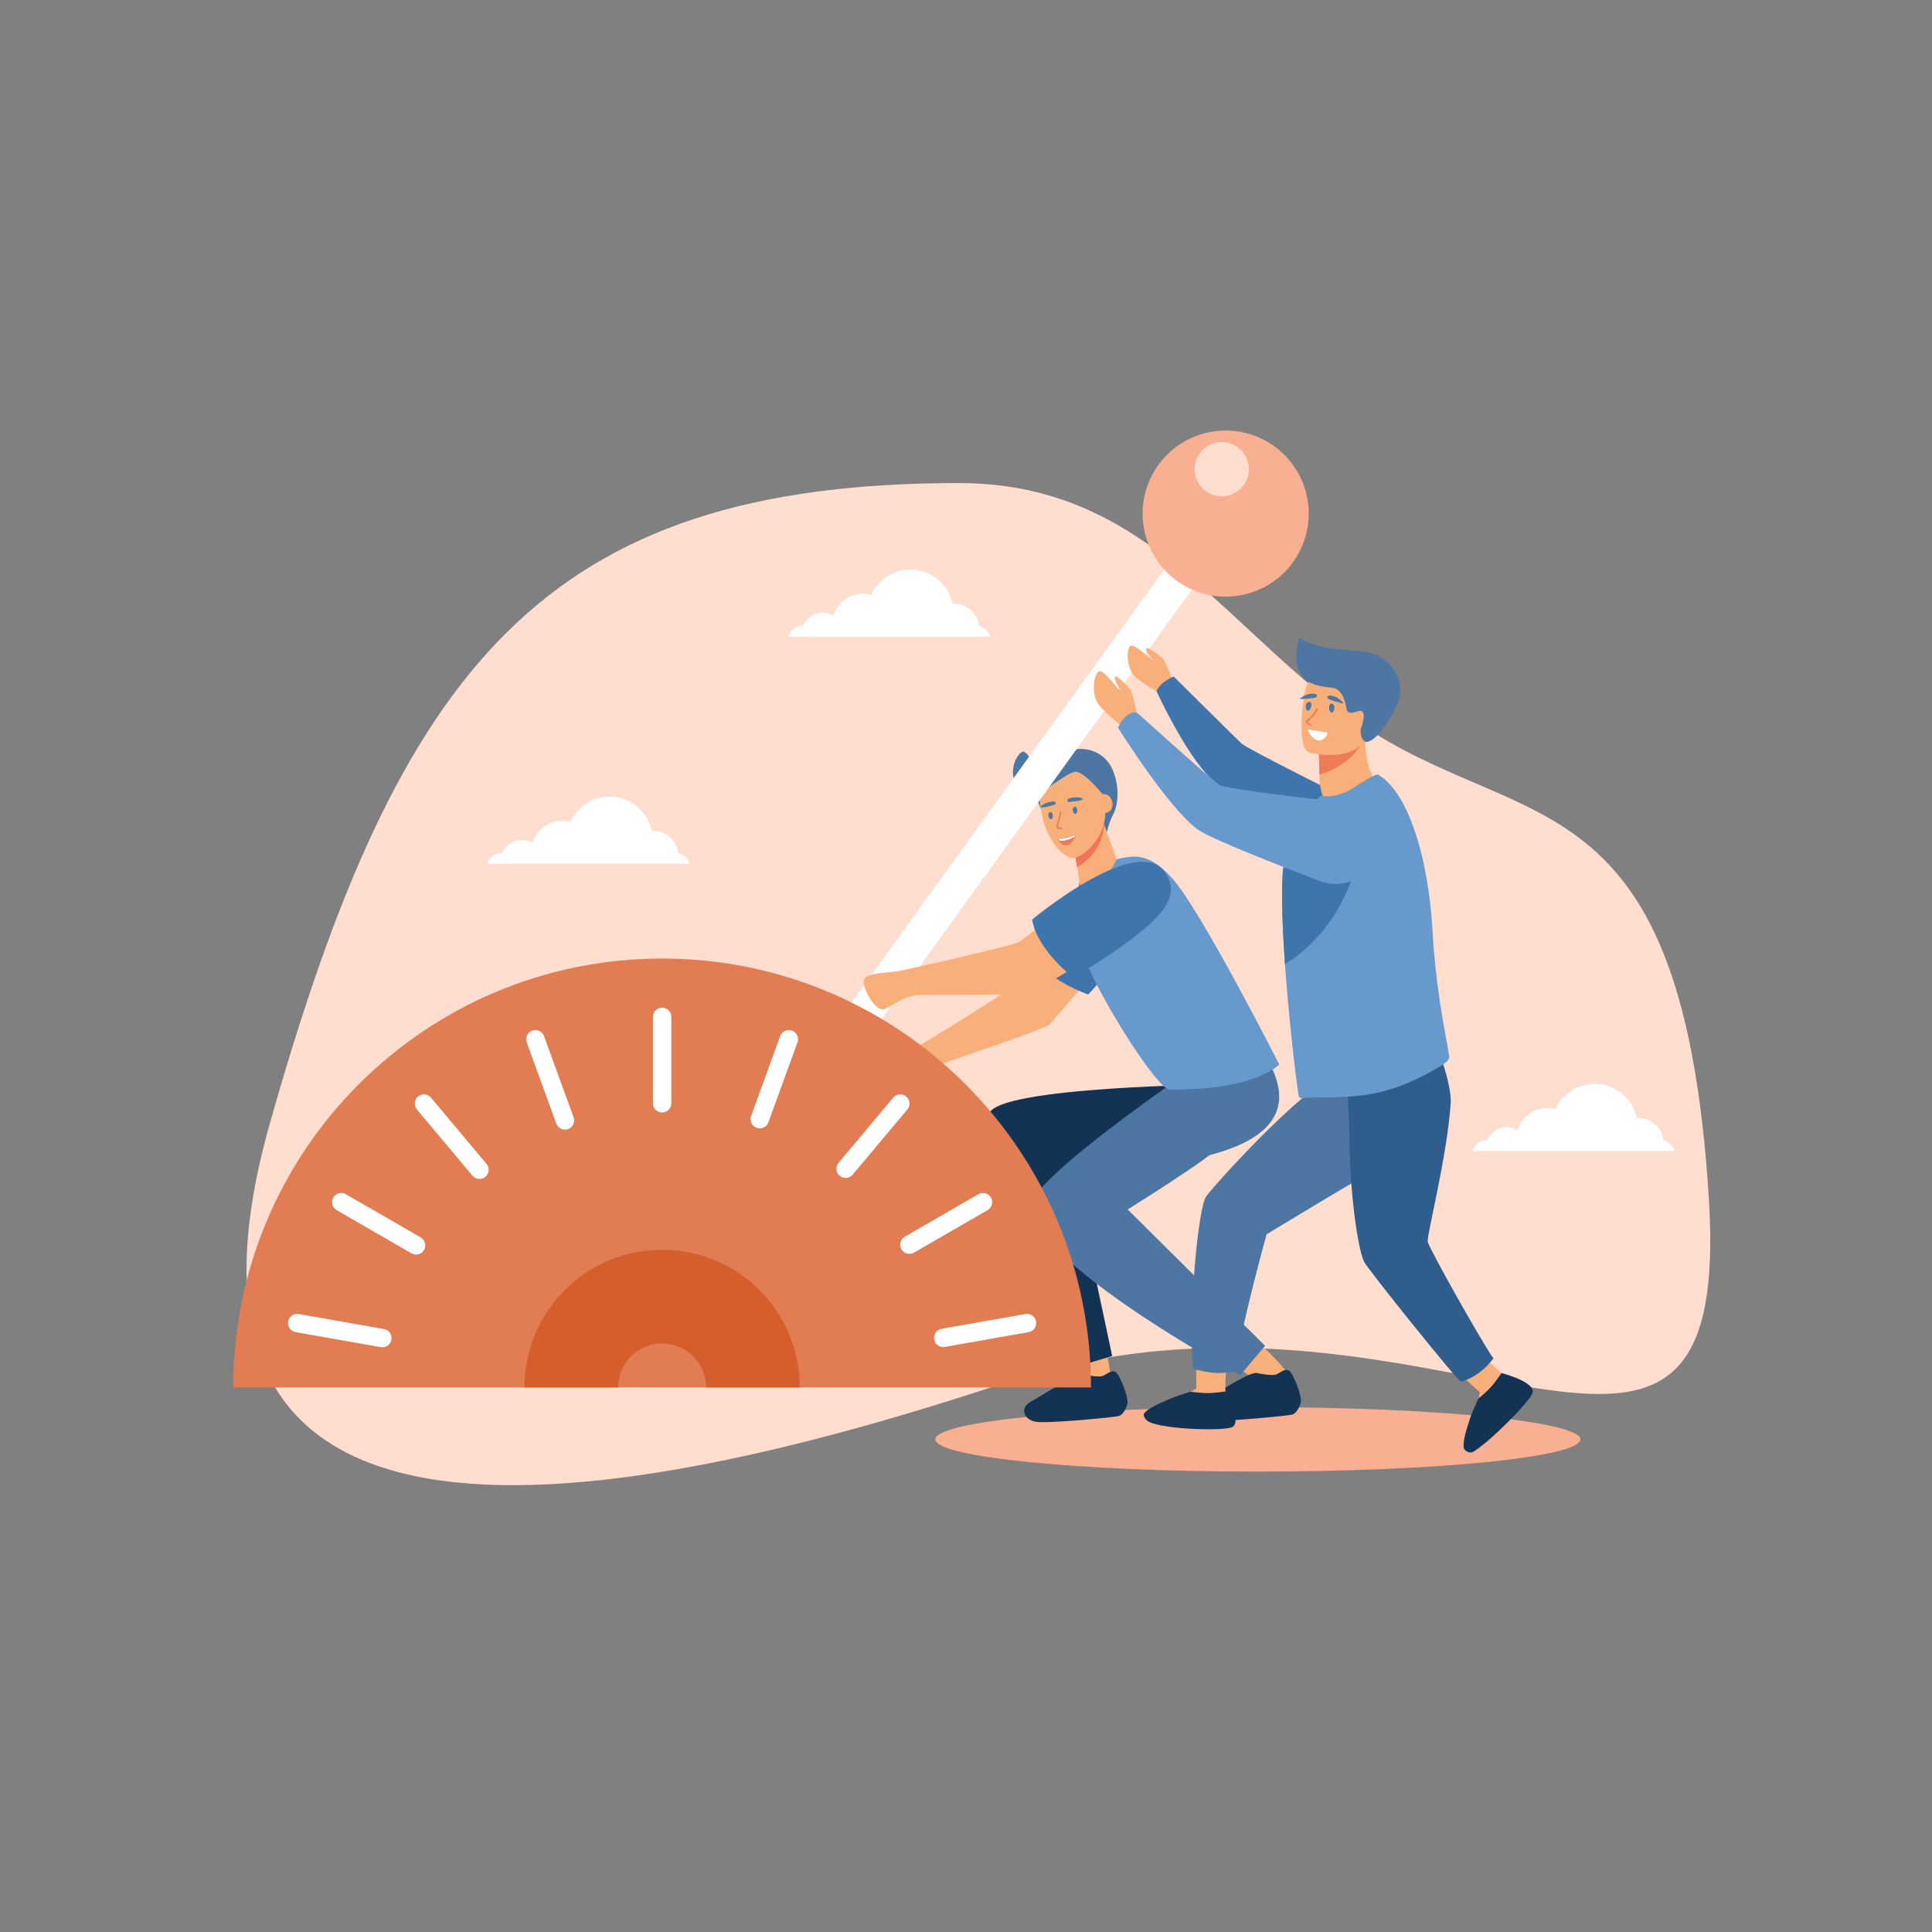 <svg xmlns="http://www.w3.org/2000/svg" xmlns:xlink="http://www.w3.org/1999/xlink" xmlns:svgjs="http://svgjs.com/svgjs" id="SvgjsSvg1913" width="360" height="360"><rect width="100%" height="100%" fill="#808080" stroke="none"/><defs id="SvgjsDefs1914"></defs><g id="SvgjsG1915"><svg xmlns="http://www.w3.org/2000/svg" viewBox="0 0 2000 2000" width="360" height="360"><path fill="#f9af91" fill-rule="evenodd" d="M1302.1,1456.68c184.41,0,333.9,14.93,333.9,33.35c0,18.42-149.49,33.35-333.9,33.35  c-184.41,0-333.9-14.93-333.9-33.35C968.2,1471.61,1117.69,1456.68,1302.1,1456.68z" clip-rule="evenodd" class="colorc4d1eb svgShape"></path><path fill="#ffddcf" fill-rule="evenodd" d="M992.3,500.06c184.63,0,262.41,132.1,395.7,234.79c176.41,135.91,352.81,47.44,381.05,506.65  c25.14,408.71-288.55,44.25-730.85,190.66c-442.3,146.41-892.76,205.36-759.09-268.33C412.77,690.13,563.31,500.06,992.3,500.06z" clip-rule="evenodd" class="colore0e8f5 svgShape"></path><path fill="#f9af79" fill-rule="evenodd" d="M1057.08,1015.36c5.8-6.58,25.65-39.97,25.65-39.97l58.87,20.94c0,0-46.21,54.26-55.56,64.72  c-20.84,10.13-101.06,36.27-108.78,39.57c-3.43,1.43-9.21,4.27-12.41,7.44c-7.04,6.97-9.55,10.54-16.22,17.48  c-7.57,7.82-32.59-14.79-30.26-22.96c1.61-5.64,15.66-11.54,26.85-16.45C950.27,1083.95,1051.88,1021.25,1057.08,1015.36z" clip-rule="evenodd" class="colorf9af79 svgShape"></path><path fill="#3e75ad" fill-rule="evenodd" d="M1185.5,898.94c11.69,11.77,16.07,26.62-8.98,65.69c-25.05,39.07-49.99,64.84-49.99,64.84  s-43.52-14.42-59.04-42.69C1067.49,986.78,1145.25,858.66,1185.5,898.94z" clip-rule="evenodd" class="color466fb5 svgShape"></path><path fill="#f9af79" fill-rule="evenodd" d="M1151.17,1444.31l-30.04-16.61c0,0-10.62-25.25-24.28-58.86c12.87-3.13,26.07-5.39,39.34-7.76  C1144.08,1395.01,1149.81,1410.45,1151.17,1444.31z" clip-rule="evenodd" class="colorf9af79 svgShape"></path><path fill="#133354" fill-rule="evenodd" d="M1266.81,1122.5c0,0-235.57,2.05-242.93,30.71c-17.22,67.01,89.32,261.88,89.32,261.88l38.13-11.32  l-41.69-196.03c0,0,104.79,2.57,114.84-2.74C1234.55,1199.7,1266.81,1122.5,1266.81,1122.5z" clip-rule="evenodd" class="color0e2952 svgShape"></path><path fill="#4d77a2" fill-rule="evenodd" d="M1314.16 1100.6c-73.3-8.3-98.51 24.49-75.62 98.38C1315.22 1182.69 1340.42 1149.9 1314.16 1100.6zM1145.05 864.06c0 0 3.32-13.88 7.53-21.46 4.18-7.63 7.33-26.69-.66-45.38-8.01-18.74-25.1-22.08-33.87-21.97-8.79.05-39.32 8.94-48.09 16.89-8.79 7.95 7.63 45.32 7.63 45.32l24.89 25.29L1145.05 864.06z" clip-rule="evenodd" class="color20386f svgShape"></path><path fill="#f9af79" fill-rule="evenodd" d="M1335.54,1424.52l-34.07,4.22c0,0-23.43-14.18-54.24-33.35c8.57-10.1,17.92-19.68,27.26-29.4  C1300.82,1388.81,1314.53,1397.93,1335.54,1424.52z" clip-rule="evenodd" class="colorf9af79 svgShape"></path><path fill="#133354" fill-rule="evenodd" d="M1302.4 1421.63c0 0 13.64 2.7 17.9 1.48 4.27-1.2 9.35-6.96 13.97-4.34 4.61 2.62 13.48 26.69 12.41 32.19-1.13 5.78-4.81 12.28-9.13 13.44-4.34 1.23-73.53 7.98-85.82 5.9-12.28-2.06-17.38-14.44-4.87-20.95C1259.35 1442.84 1295.57 1417.8 1302.4 1421.63zM1122.91 1423.12c0 0 13.64 2.69 17.9 1.48 4.27-1.2 9.36-6.96 13.97-4.34 4.61 2.62 13.48 26.69 12.41 32.19-1.13 5.78-4.81 12.29-9.13 13.45-4.34 1.23-73.53 7.98-85.82 5.9-12.28-2.06-17.38-14.44-4.87-20.95C1079.86 1444.33 1116.08 1419.29 1122.91 1423.12z" clip-rule="evenodd" class="color0e2952 svgShape"></path><path fill="#4d77a2" fill-rule="evenodd" d="M1252.14,1094.59c0,0-195.95,130.76-186.41,158.78c22.31,65.5,218.19,170.15,218.19,170.15l25.7-30.36  L1167.35,1252c0,0,89.08-55.25,94.57-65.21C1267.44,1176.84,1252.14,1094.59,1252.14,1094.59z" clip-rule="evenodd" class="color20386f svgShape"></path><path fill="#6799cc" fill-rule="evenodd" d="M1117.39,912.88c-0.49,0.88-7.73,48.93,4.71,78.32c22.76,53.77,77.25,136.5,88.37,136.66  c89.09,1.16,113.82-25.9,113.82-25.9s-81.07-159.79-110.83-192.73c-12.38-13.67-25.84-24.55-44.74-22.14  C1164.39,887.59,1128.77,892.39,1117.39,912.88z" clip-rule="evenodd" class="color6d96ce svgShape"></path><path fill="#f9af79" fill-rule="evenodd" d="M1111.86,879.76l5.96,34.47c0,0,1.85,9.59,7.54,11.91c9.83,4.08,30.48-36.56,30.48-36.56l-18.37-51.68  L1111.86,879.76z" clip-rule="evenodd" class="colorf9af79 svgShape"></path><path fill="#f27458" fill-rule="evenodd" d="M1143.02,853.46c-1.26,23.48-17.97,39.4-28.1,43.98l-3.06-17.68l25.62-41.86L1143.02,853.46z" clip-rule="evenodd" class="colorf27458 svgShape"></path><path fill="#f9af79" fill-rule="evenodd" d="M1105.88,789.6c-17.36-1.78-31.98,12.93-30.55,30.08c0.6,7.4,1.76,16.71,3.89,26.62  c5.15,23.92,22.9,44.22,33.69,41.66c10.81-2.5,37.08-24.92,30.26-58.94C1138.96,807.98,1124.11,791.47,1105.88,789.6z" clip-rule="evenodd" class="colorf9af79 svgShape"></path><path fill="#f9af79" fill-rule="evenodd" d="M1135.84,833.54c1.23,5.28,5.71,8.68,10.01,7.72c4.28-1.03,6.77-6.1,5.54-11.37  c-1.23-5.21-5.71-8.68-9.99-7.65C1137.1,823.19,1134.61,828.26,1135.84,833.54z" clip-rule="evenodd" class="colorf9af79 svgShape"></path><path fill="#4d77a2" fill-rule="evenodd" d="M1141.4,822.23c0,0-0.88-11.81-5-22.29c-4.12-10.41-17.35-22.96-28.91-22.06c-11.54,0.9-35.8,12.35-41.09,6.37  c-5.28-5.99-5.09-5.31-6.52-6.04c-3.28-1.74-15.61,12.86-9.68,30.85c5.91,18,21.79,12.78,25.04,12.38  c3.29-0.34,28.25-20.5,37.07-22.44C1121.13,797.02,1141.4,822.23,1141.4,822.23z" clip-rule="evenodd" class="color20386f svgShape"></path><path fill="#eb795b" fill-rule="evenodd" d="M1112.75,864.24c-6.47,2.36-10.3,2.98-17.14,3.68c-2.74,0.28,9.24,17.91,17.85-2.78  C1113.66,864.65,1113.24,864.05,1112.75,864.24z" clip-rule="evenodd" class="coloreb795b svgShape"></path><path fill="#4d77a2" fill-rule="evenodd" d="M1106.75 826.59c-3.08 1.33-2.02 3.79.52 3.57C1134.33 827.73 1114.36 823.27 1106.75 826.59zM1090.41 829.7c3.35.11 3.27 2.78.83 3.51C1065.17 840.89 1082.1 829.41 1090.41 829.7z" clip-rule="evenodd" class="color20386f svgShape"></path><path fill="#eb795b" fill-rule="evenodd" d="M1099.07,858.44h-0.17c-2.96-0.37-4.54-0.62-5.19-1.67c-0.6-0.95-0.2-2.13,0.52-4.27  c0.81-2.36,2.02-5.95,2.83-11.75c0.06-0.42,0.45-0.7,0.87-0.66c0.42,0.06,0.72,0.44,0.66,0.88c-0.82,5.93-2.06,9.61-2.89,12.03  c-0.48,1.4-0.89,2.62-0.68,2.95c0.29,0.47,2.39,0.73,4.07,0.94c0.42,0.06,0.72,0.44,0.67,0.88  C1099.72,858.13,1099.43,858.41,1099.07,858.44z" clip-rule="evenodd" class="coloreb795b svgShape"></path><path fill="#4d77a2" fill-rule="evenodd" d="M1087.95 848.07c-1.86.44-4.98-6.33-.46-7.38C1089.91 840.13 1091.01 847.35 1087.95 848.07zM1113.3 842.59c-1.87.42-4.98-6.33-.46-7.37C1115.26 834.65 1116.36 841.88 1113.3 842.59z" clip-rule="evenodd" class="color20386f svgShape"></path><path fill="#ffffff" fill-rule="evenodd" d="M1112.43 864.71c3.06 1.63-11.78 6.99-15.19 5.52-.37-.15-1.75-1.21-1.57-1.72.17-.51 2.15-.39 2.66-.44C1103.25 867.64 1107.66 866.61 1112.43 864.71zM713.65 894.24H504.67c1.5-6.35 7.2-11.07 14.01-11.07.33 0 .66.01.98.04 3.3-8.08 11.24-13.77 20.51-13.77 4.06 0 7.85 1.09 11.12 2.99 3.99-13.14 16.19-22.7 30.63-22.7 2.94 0 5.79.4 8.49 1.14 6.99-15.43 22.53-26.17 40.57-26.17 21.4 0 39.27 15.11 43.55 35.24.36-.01.72-.03 1.08-.03 13.71 0 25.02 10.25 26.7 23.51C707.89 884.47 712.35 888.74 713.65 894.24zM1025.08 659.07H816.11c1.5-6.35 7.2-11.07 14.01-11.07.33 0 .66.01.98.04 3.3-8.08 11.24-13.77 20.51-13.77 4.06 0 7.85 1.1 11.12 2.99 3.99-13.14 16.19-22.7 30.63-22.7 2.94 0 5.78.4 8.49 1.15 6.99-15.44 22.53-26.17 40.57-26.17 21.4 0 39.28 15.11 43.55 35.24.36-.01.72-.03 1.08-.03 13.71 0 25.03 10.25 26.7 23.51C1019.33 649.29 1023.79 653.57 1025.08 659.07zM1733.46 1191.52h-208.97c1.5-6.35 7.2-11.07 14.01-11.07.33 0 .66.01.98.04 3.3-8.08 11.24-13.77 20.51-13.77 4.06 0 7.85 1.09 11.12 2.99 3.99-13.14 16.19-22.7 30.63-22.7 2.94 0 5.78.4 8.49 1.14 6.99-15.43 22.53-26.17 40.57-26.17 21.4 0 39.28 15.11 43.55 35.24.36-.01.72-.03 1.08-.03 13.71 0 25.03 10.25 26.7 23.51C1727.7 1181.74 1732.16 1186.02 1733.46 1191.52z" clip-rule="evenodd" class="colorfff svgShape"></path><polygon fill="#ffffff" fill-rule="evenodd" points="1283.13 541.98 1254.48 521.36 638.28 1374.58 666.93 1395.19" clip-rule="evenodd" class="colorfff svgShape"></polygon><path fill="#f9af91" fill-rule="evenodd" d="M1313.65,458.32c40.51,24.76,53.27,77.68,28.51,118.19c-24.77,40.51-77.68,53.27-118.19,28.51  c-40.51-24.76-53.27-77.68-28.51-118.19C1220.22,446.32,1273.14,433.56,1313.65,458.32z" clip-rule="evenodd" class="colorc4d1eb svgShape"></path><path fill="#ffddcf" fill-rule="evenodd" d="M1279.34,461.69c13.24,8.09,17.41,25.39,9.32,38.62c-8.09,13.24-25.38,17.41-38.62,9.31  c-13.24-8.09-17.41-25.38-9.32-38.62C1248.81,457.77,1266.11,453.6,1279.34,461.69z" clip-rule="evenodd" class="colore0e8f5 svgShape"></path><path fill="#f9af79" fill-rule="evenodd" d="M1215.92,709.17c0,0-9.15-23.68-11.71-26.97c-2.57-3.29-15.77-11.97-16.85-11.46c-1.09,0.49-1.5,1.6-0.23,3.79  c1.27,2.18,6.79,8.45,5.66,8.57c-1.13,0.13-18.36-17.04-22.49-14.57c-4.13,2.47-4.22,18.31,1.46,27.8  c5.68,9.5,28.47,20.33,29.65,21.78C1211.37,730.43,1215.92,709.17,1215.92,709.17z" clip-rule="evenodd" class="colorf9af79 svgShape"></path><path fill="#3e75ad" fill-rule="evenodd" d="M1205.79,705.46c7.77-5.28,9.33-5.06,9.33-5.06s64.13,63.77,70.41,69.48c6.28,5.72,113.76,59.19,113.76,59.19  l2.1,87.31c0,0-132.63-96.14-148.25-110.93c-25.81-24.45-56-90-56-90S1199.69,709.61,1205.79,705.46z" clip-rule="evenodd" class="color466fb5 svgShape"></path><path fill="#f9af79" fill-rule="evenodd" d="M1532.47 1399.9c0 0 18.33 19.79 22.9 22.24 4.57 2.45-2.04 31.18-14.48 33.08-7.01 1.1-10.91-5.64-10.91-5.64l2.01-8.33-26.19-23.46L1532.47 1399.9zM1269.86 1410.38c0 0-2.29 26.43-.95 31.32 1.3 4.94-24.86 19.27-34.82 11.52-5.6-4.4-3.22-11.68-3.22-11.68l7.59-4.02-.34-34.57L1269.86 1410.38z" clip-rule="evenodd" class="colorf9af79 svgShape"></path><path fill="#133354" fill-rule="evenodd" d="M1268.76,1440.44c0,0-13.02,1.85-19.17,1.71c-7.96-0.14-17.18-1.49-17.18-1.49s-15.97,5.05-21.05,7.26  c-11.28,4.92-23.86,10.34-27.17,15.64c-1.05,1.68,1.52,6.56,5.48,8.46c16.62,7.76,74.5,9.33,85.11,5.61  C1287.01,1473.36,1268.76,1440.44,1268.76,1440.44z" clip-rule="evenodd" class="color0e2952 svgShape"></path><path fill="#4d77a2" fill-rule="evenodd" d="M1393.19,1104.64c4.14-2.03,7.96-3.83,11.62-5.52c12.97,14.85,27.68,31.56,42.77,48.8l-32.85,68.77  c3.71-4.13-103.52,61.03-103.52,61.03s-24.36,87.05-33.51,142.34c-18.73,2.24-22.58,1.61-42.82-2.78  c-4.47-65.12,5.64-165.87,13.52-178.41C1252.94,1231.63,1343.94,1128.77,1393.19,1104.64z" clip-rule="evenodd" class="color20386f svgShape"></path><path fill="#2f5d8c" fill-rule="evenodd" d="M1501.85,1141.03c-3.73,56.33-24.72,136.53-23.91,144.42c3.21,10.41,57.8,106.78,68.04,120.81  c-8.13,10.66-20.12,20.71-33.65,23.89c-2.67,0.61-94.88-114.38-100-123.57c-5.79-10.48-15.43-67.45-15.61-138.03l-2.67-69.9  c22.77-22.37,59.85-37.26,72.59-34.82C1488.72,1068.09,1502.8,1126.77,1501.85,1141.03z" clip-rule="evenodd" class="color1d417f svgShape"></path><path fill="#133354" fill-rule="evenodd" d="M1554.33,1421.4c0,0-7.27,10.66-11.46,15.01c-5.39,5.7-12.53,11.4-12.53,11.4s-6.81,15.07-8.52,20.28  c-3.8,11.52-8.08,25.42-6.3,31.43c0.57,1.96,5.45,5.64,9.47,3.37c15.52-8.82,57.01-50.11,61.26-60.34  C1591.16,1430.71,1554.33,1421.4,1554.33,1421.4z" clip-rule="evenodd" class="color0e2952 svgShape"></path><path fill="#f9af79" fill-rule="evenodd" d="M1178.38 745.38c0 0-5.38-26.39-7.49-30.28-2.1-3.91-14.38-15.31-15.6-14.98-1.22.33-1.85 1.42-.91 3.93.94 2.5 5.6 10.05 4.4 9.98-1.2-.07-16.2-21.06-20.95-19.22-4.76 1.85-7.65 18.4-3.38 29.34 4.27 10.94 26.19 26.29 27.17 28.02C1169.86 766.82 1178.38 745.38 1178.38 745.38zM1428.75 817.44c0 0-24.63 29.22-55.98 17 0 0-6.75-16.32-6.84-28.35-.01-1.48-.03-2.91-.05-4.28-.17-13.54-.62-21.14-.62-21.14s.01 0 .03-.01c1.43-.59 47.94-19.68 47.9-18.1C1412.38 799.19 1428.75 817.44 1428.75 817.44z" clip-rule="evenodd" class="colorf9af79 svgShape"></path><path fill="#ed7d57" fill-rule="evenodd" d="M1408.51,771.29c-4.48,8.32-19.87,24.58-42.64,30.52c-0.17-13.54-0.62-21.14-0.62-21.14s0.01,0,0.03-0.01  C1366.56,780.31,1409.84,768.84,1408.51,771.29z" clip-rule="evenodd" class="colored7d57 svgShape"></path><path fill="#f9af79" fill-rule="evenodd" d="M1355.5,779.25c0,0,52.31,12.31,59.46-20.39c7.16-32.69,18.73-53.12-14.37-62.35  c-33.09-9.23-42.34,1.81-47.38,12.15C1348.18,718.99,1342.08,775.22,1355.5,779.25z" clip-rule="evenodd" class="colorf9af79 svgShape"></path><path fill="#4d77a2" fill-rule="evenodd" d="M1413.18,767.77c0.72,0.46,11.97,3.91,33.29-38.55c3.35-6.66,5.63-21.08-2.18-33.82  c-21.66-35.38-59.93-11.78-99.58-35.28c-14.28,54.55,28.84,49.83,37.11,52.44c8.27,2.61,11.19,15.64,11.81,19.82  c0.62,4.17,1.57,7.64,11.97,3.92c10.4-3.73,4.7,14.73,3.04,18.26C1408.63,754.54,1407.21,763.95,1413.18,767.77z" clip-rule="evenodd" class="color20386f svgShape"></path><path fill="#6799cc" fill-rule="evenodd" d="M1327.29,938.15c0.31,17.32,1.32,36.79,2.68,56.57c0.08,1.17,0.17,2.35,0.25,3.52  c0.86,12.26,1.81,24.53,2.89,36.52c0.43,4.81,0.9,9.54,1.37,14.21l0.08,0.63c0.04,1.75,0.25,3.64,0.44,5.36  c4.41,44.86,9.04,80.3,9.9,80.84c1.03,0.69,2.18,1.03,3.45,0.88c11.76-1.48,46.86,1.19,75.6-5.06  c24.25-5.12,45.13-14.81,67.25-27.88c2.94-1.73,9.63-6.34,9.09-9.77c-0.54-3.78-1.53-9.24-2.78-16.1  c-4.36-23.87-11.88-64.91-14.45-112.94c-0.5-8.96-1.23-17.79-2.17-26.48c-2.47-22.63-6.42-44.12-11.72-63.23  c-9.85-35.47-24.33-62.64-42.49-73.26c-2.37-1.33-15.14,6.8-26.87,14.32c-10.83,6.94-22.23,8.87-33.33,7.9l-9.76,10.79  c-11.82,13.74-24.41,32.03-27.84,58.03c-0.26,1.93-0.48,3.96-0.67,6.13C1327.26,909.73,1327.03,923.13,1327.29,938.15z" clip-rule="evenodd" class="color6d96ce svgShape"></path><path fill="#3e75ad" fill-rule="evenodd" d="M1327.29,938.15c0.31,17.32,1.32,36.79,2.68,56.57c0.08,1.17,0.17,2.35,0.25,3.52  c67.19-42.06,77.54-119.03,77.54-119.03c-33.06,1.45-59.32,9.05-79.56,19.92C1327.26,909.73,1327.03,923.13,1327.29,938.15z" clip-rule="evenodd" class="color466fb5 svgShape"></path><path fill="#6799cc" fill-rule="evenodd" d="M1165.56,741.68c7.46-6.65,11.92-3.58,11.92-3.58s76.52,68.89,83.94,74.04  c7.41,5.16,113.07,16.52,113.07,16.52s42.45,2.85,51.03,25.43c7.46,19.63-0.12,35.42-10.29,46.67  c-12.12,13.4-31.29,17.87-48.19,11.47c-37.93-14.37-113.34-43.54-127.09-53.52c-30.62-22.18-82.53-105.27-82.53-105.27  S1159.69,746.91,1165.56,741.68z" clip-rule="evenodd" class="color6d96ce svgShape"></path><path fill="#4d77a2" fill-rule="evenodd" d="M1378.62 737.67c2.31.29 5.19-8.63-.44-9.32C1375.17 728 1374.83 737.2 1378.62 737.67zM1353.47 735.68c-2.31-.29-3.08-9.62 2.55-8.93C1359.02 727.11 1357.28 736.16 1353.47 735.68zM1377.16 720.03c-3.75-.32-4 2.78-1.38 3.94.76.35 15.55 5.18 15 4.17C1389.73 726.04 1384.26 720.65 1377.16 720.03zM1360.53 718.17c3.75.42 3.42 3.52.63 4.13-1.32.29-16.39 2.13-15.34.94C1347.57 721.31 1353.7 717.39 1360.53 718.17z" clip-rule="evenodd" class="color20386f svgShape"></path><path fill="#ed7d57" fill-rule="evenodd" d="M1351.93,747.76c5.84,6.43,7.03,2.64,4.79,1.79c-7.43-2.83,1.3-2.71,7.36-14.89  c0.62-1.28-0.82-1.98-1.48-0.99c-0.45,0.69-1.8,3.36-2.35,4.06C1353.67,746.37,1350.06,745.69,1351.93,747.76z" clip-rule="evenodd" class="colored7d57 svgShape"></path><path fill="#ffffff" fill-rule="evenodd" d="M1354.11,756.74c10.88,20.85,22.61,2.14,19.38,1.59C1357.04,755.54,1352.78,754.2,1354.11,756.74z" clip-rule="evenodd" class="colorfff svgShape"></path><path fill="#f9af79" fill-rule="evenodd" d="M1054.55,975.29c7.62-4.35,37.21-29.5,37.21-29.5l48.91,38.89c0,0-61.3,36.36-73.54,43.22  c-23,2.83-107.36,1.57-115.73,2.18c-3.71,0.24-10.1,1.05-14.15,3.02c-8.91,4.31-12.45,6.87-21,11.28  c-9.69,4.95-26.04-24.55-21.18-31.53c3.35-4.81,18.55-5.85,30.73-6.87C931.28,1005.58,1047.72,979.18,1054.55,975.29z" clip-rule="evenodd" class="colorf9af79 svgShape"></path><path fill="#3e75ad" fill-rule="evenodd" d="M1208.52,907.11c7.24,14.93,6.58,30.39-29.78,59.23c-36.36,28.84-68.3,45.14-68.3,45.14  s-36.5-27.75-42.02-59.52C1068.42,951.96,1183.5,855.96,1208.52,907.11z" clip-rule="evenodd" class="color466fb5 svgShape"></path><path fill="#e27d53" fill-rule="evenodd" d="M685.43,992.29c245.19,0,443.96,198.77,443.96,443.96H241.46C241.47,1191.06,440.24,992.29,685.43,992.29z" clip-rule="evenodd" class="colorb0c2e4 svgShape"></path><path fill="#ffffff" fill-rule="evenodd" d="M685.43,1043.15L685.43,1043.15L685.43,1043.15l0.24,0h0l0.24,0.01h0l0.24,0.02h0l0.24,0.02h0l0.24,0.03h0   c0.16,0.02,0.31,0.04,0.47,0.07l0,0l0.23,0.04l0,0L685.43,1043.15L685.43,1043.15z M687.8,1043.45l-2.37-0.3l-0.24,0h0l-0.24,0.01   h0l-0.24,0.02l0,0l-0.24,0.02h0l-0.24,0.03c-0.32,0.04-0.63,0.09-0.94,0.17v0l-0.23,0.05v0l-0.23,0.06l0,0l-0.22,0.07v0   l-0.22,0.07v0c-3.16,1.08-5.6,3.78-6.28,7.1v0.01l-0.04,0.23v0l-0.04,0.23v0l-0.03,0.23v0l-0.03,0.23v0.01l-0.02,0.24v0   l-0.02,0.24v0l-0.01,0.24l0,0.24v88.07v1.4c0,5.24,4.28,9.52,9.52,9.52l0,0c5.24,0,9.52-4.3,9.52-9.52v-1.4v-88.07l0-0.24   l-0.01-0.24v0l-0.02-0.24v0l-0.02-0.24v0l-0.03-0.23v0l-0.03-0.23l0,0l-0.04-0.23v0l-0.04-0.23l0-0.01l-0.05-0.22l0-0.01   l-0.06-0.22l0-0.01l-0.06-0.22l0-0.01C693.66,1046.84,691.06,1044.3,687.8,1043.45L687.8,1043.45L687.8,1043.45z M783.25,1167.51   L783.25,1167.51c-4.92-1.79-7.47-7.3-5.69-12.2l30.12-82.76c1.78-4.9,7.28-7.48,12.2-5.69l0,0c4.92,1.79,7.48,7.28,5.69,12.2   l-30.12,82.76C793.65,1166.73,788.16,1169.3,783.25,1167.51L783.25,1167.51z M869.26,1217.17L869.26,1217.17   c-4.01-3.37-4.53-9.42-1.17-13.41l56.61-67.47c3.35-4,9.4-4.54,13.41-1.17l0,0c4.01,3.37,4.54,9.4,1.17,13.41l-56.61,67.47   C879.3,1220,873.27,1220.53,869.26,1217.17L869.26,1217.17z M933.1,1293.26L933.1,1293.26c-2.62-4.54-1.03-10.4,3.49-13.01   l76.27-44.03c4.52-2.61,10.39-1.05,13,3.48l0,0c2.62,4.53,1.05,10.38-3.49,13l-76.27,44.04   C941.58,1299.35,935.72,1297.79,933.1,1293.26L933.1,1293.26z M967.08,1386.59L967.08,1386.59c-0.91-5.16,2.58-10.12,7.72-11.03   l86.73-15.29c5.14-0.9,10.12,2.56,11.03,7.72l0,0c0.91,5.16-2.57,10.12-7.72,11.03l-86.73,15.29   C972.95,1395.22,967.99,1391.75,967.08,1386.59L967.08,1386.59z M298.29,1367.99L298.29,1367.99c0.91-5.16,5.89-8.63,11.03-7.72   l88.11,15.54c5.14,0.91,8.64,5.87,7.72,11.03l0,0c-0.91,5.16-5.87,8.63-11.03,7.72l-88.11-15.54   C300.86,1378.11,297.39,1373.15,298.29,1367.99L298.29,1367.99z M344.99,1239.7L344.99,1239.7c2.62-4.54,8.49-6.09,13-3.48   l77.49,44.74c4.52,2.61,6.11,8.47,3.49,13.01l0,0c-2.62,4.53-8.47,6.1-13,3.48l-77.49-44.74   C343.94,1250.08,342.37,1244.23,344.99,1239.7L344.99,1239.7z M432.75,1135.11L432.75,1135.11c4.01-3.37,10.06-2.82,13.41,1.17   l57.51,68.54c3.35,4,2.84,10.04-1.17,13.41l0,0c-4.01,3.37-10.04,2.84-13.41-1.17l-57.51-68.54   C428.21,1144.51,428.73,1138.48,432.75,1135.11L432.75,1135.11z M550.98,1066.86L550.98,1066.86c4.92-1.79,10.42,0.79,12.2,5.69   l30.6,84.08c1.78,4.9-0.77,10.41-5.69,12.2l0,0c-4.92,1.79-10.41-0.77-12.2-5.69l-30.6-84.08   C543.5,1074.14,546.06,1068.65,550.98,1066.86z" clip-rule="evenodd" class="colorfff svgShape"></path><path fill="#d55e2d" fill-rule="evenodd" d="M667.5,1394.41c5.5-2.36,11.56-3.67,17.93-3.67c25.14,0,45.51,20.38,45.51,45.51h96.99  c0-61.63-39.12-114.12-93.88-133.99c-11.91-4.32-24.55-7.1-37.69-8.1c-3.61-0.27-7.25-0.41-10.93-0.41  c-78.7,0-142.5,63.8-142.5,142.5h96.99c0-18.37,10.89-34.2,26.56-41.39C666.81,1394.7,667.16,1394.55,667.5,1394.41z" clip-rule="evenodd" class="color8fa3cf svgShape"></path></svg></g></svg>